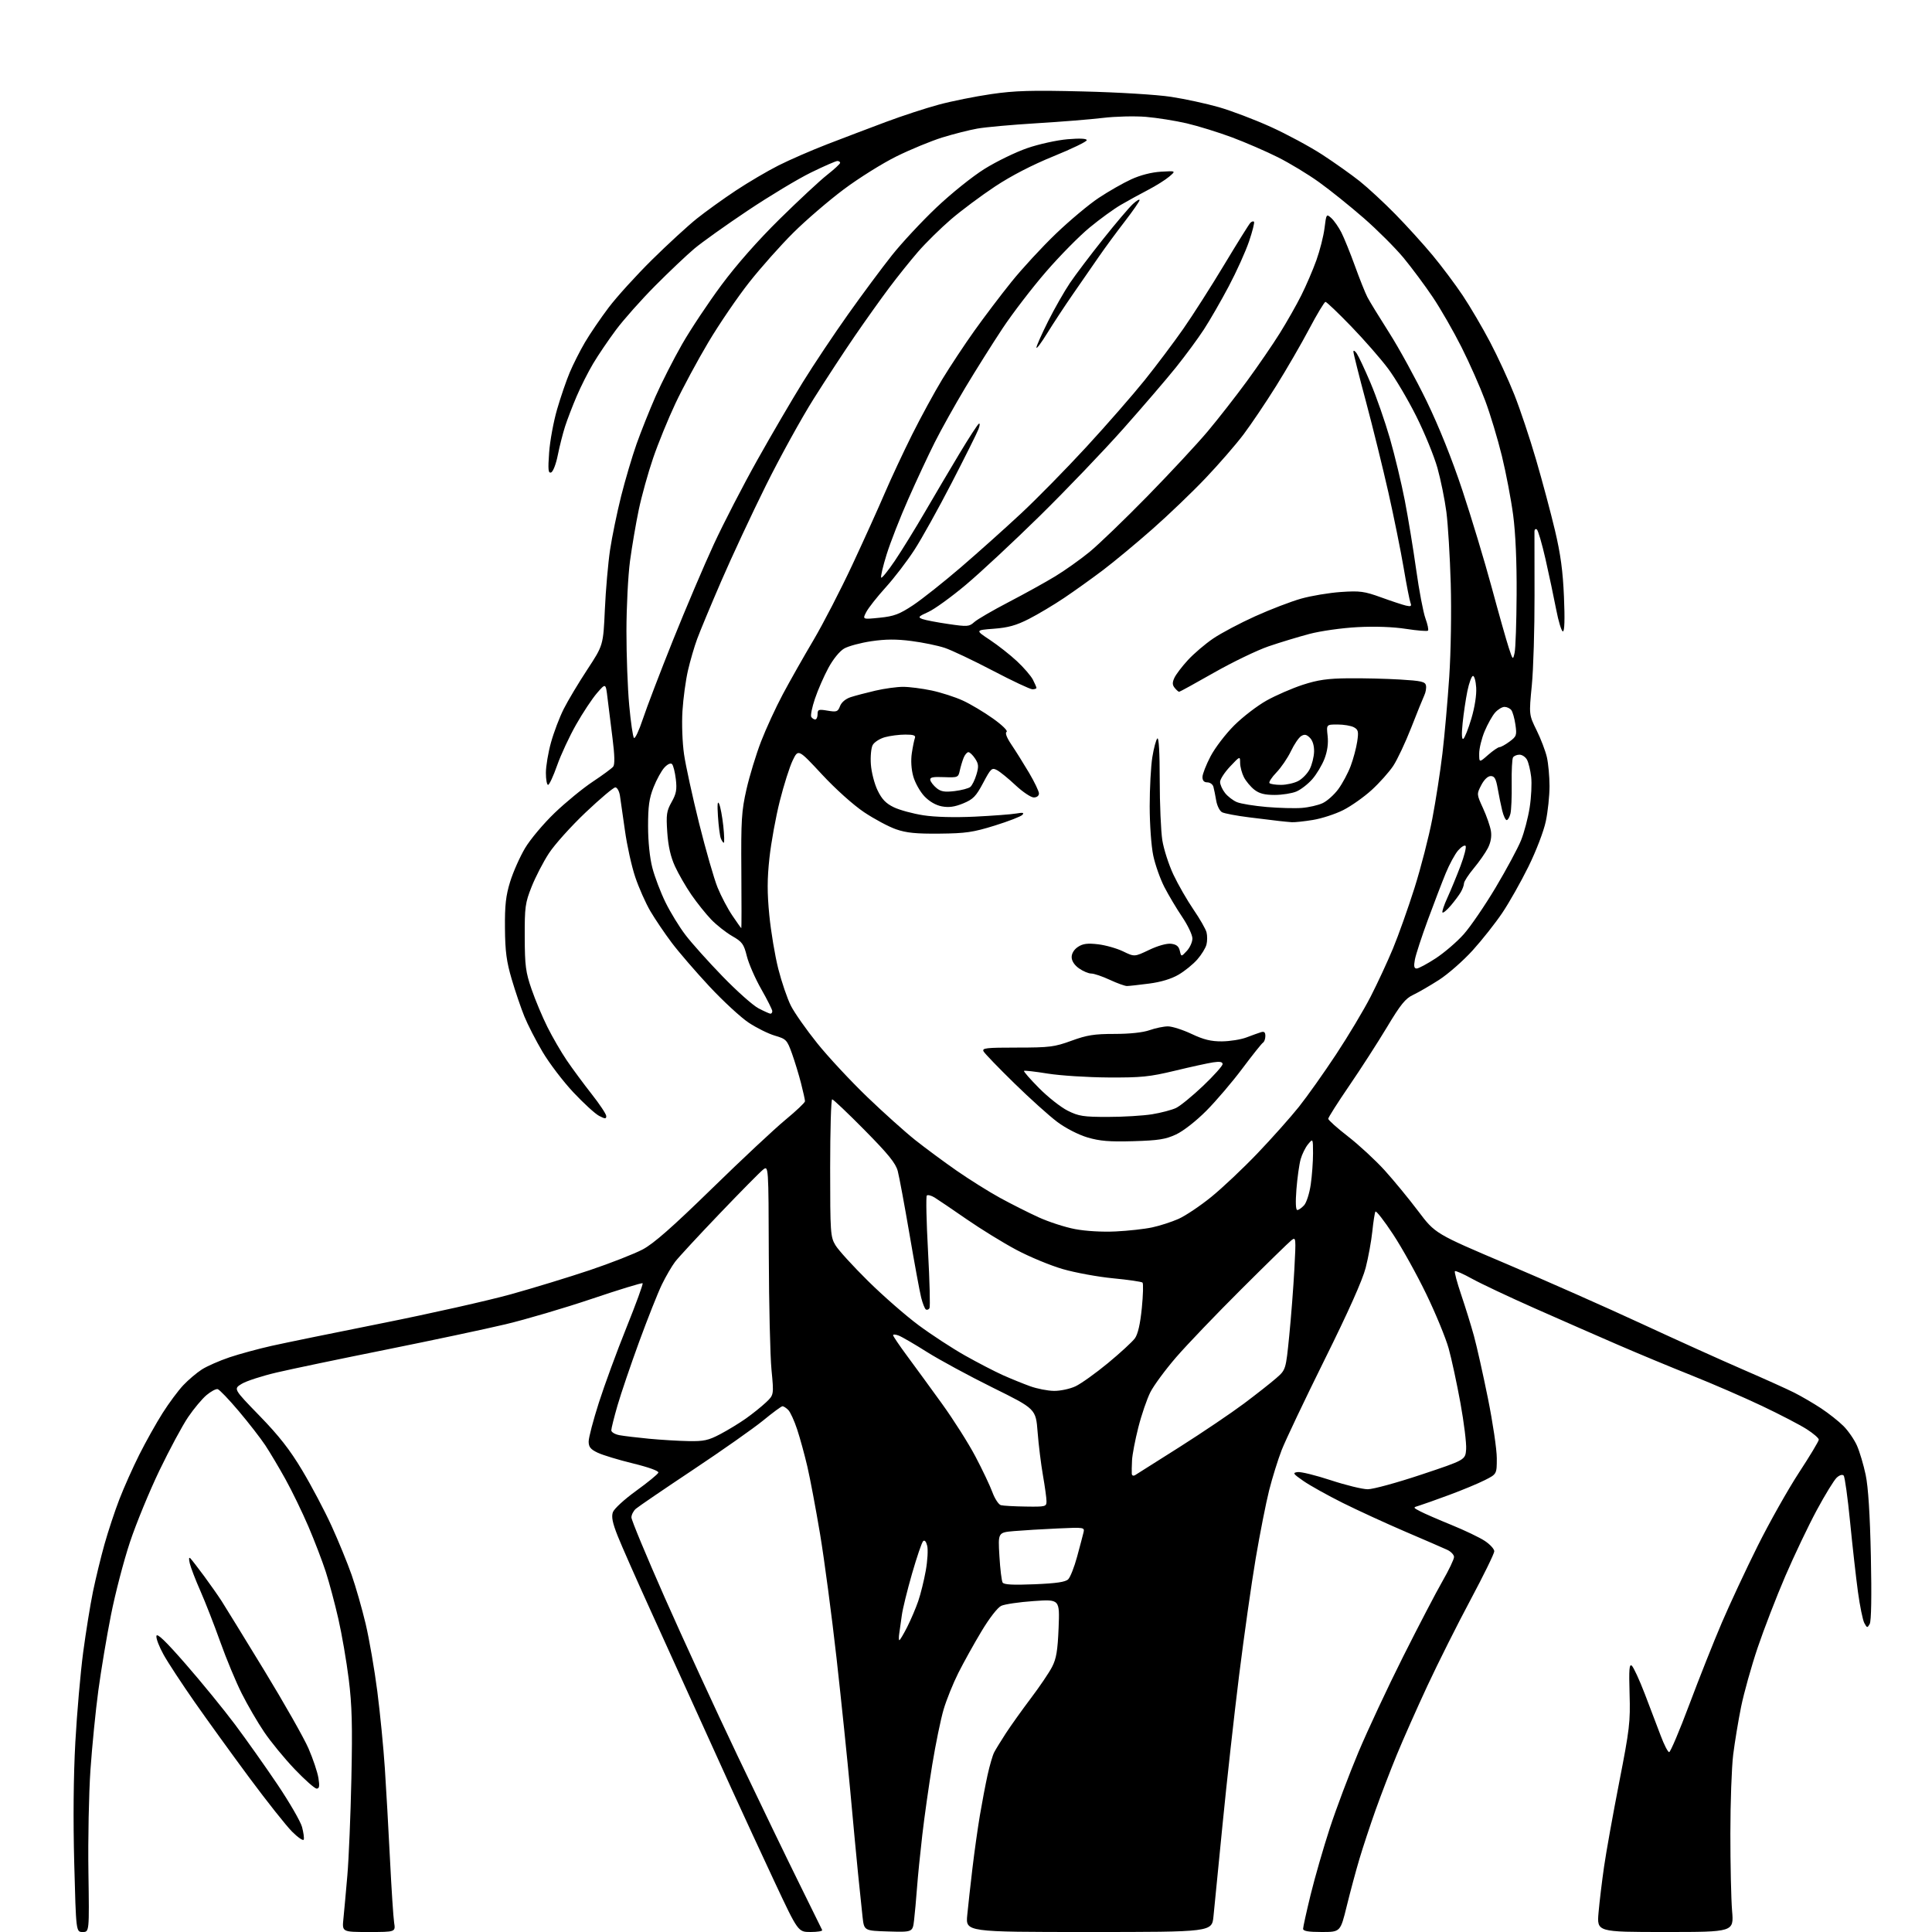 <?xml version="1.0" encoding="UTF-8" standalone="no"?>
<svg 
  version="1.1" 
  xmlns="http://www.w3.org/2000/svg" 
  xmlns:xlink="http://www.w3.org/1999/xlink" 
  xmlns:svg="http://www.w3.org/2000/svg"
  xmlns:rdf="http://www.w3.org/1999/02/22-rdf-syntax-ns#"
  xmlns:cc="http://creativecommons.org/ns#"
  xmlns:dc="http://purl.org/dc/elements/1.1/"
  viewBox="0 0 768 768"
  width="768"
  height="768"
>
<style>svg {background-color: white; }</style>"
<path stroke="none" fill="black" fill-rule="evenodd" d="M32.86,768.00C30.23,768.00 30.23,768.00 29.51,740.75C29.05,723.37 29.21,705.90 29.95,692.50C30.59,680.95 31.99,664.90 33.06,656.83C34.14,648.76 35.89,637.89 36.96,632.68C38.04,627.46 40.10,618.99 41.54,613.85C42.99,608.71 45.64,600.67 47.45,596.00C49.25,591.32 52.83,583.32 55.39,578.22C57.95,573.12 62.11,565.70 64.63,561.72C67.15,557.75 70.85,552.76 72.86,550.64C74.86,548.52 78.18,545.71 80.23,544.39C82.28,543.08 87.24,540.90 91.24,539.55C95.24,538.21 102.79,536.16 108.01,534.99C113.23,533.82 133.03,529.77 152.00,525.98C170.97,522.19 193.93,517.03 203.00,514.52C212.07,512.00 226.25,507.66 234.50,504.89C242.75,502.11 252.19,498.41 255.48,496.67C259.85,494.35 267.21,487.88 282.98,472.50C294.81,460.95 307.99,448.63 312.25,445.12C316.51,441.60 320.00,438.29 320.00,437.76C320.00,437.23 319.30,434.02 318.43,430.64C317.57,427.26 315.94,421.93 314.82,418.79C312.86,413.36 312.53,413.01 308.03,411.69C305.43,410.93 300.74,408.60 297.60,406.52C294.47,404.44 287.45,397.96 282.00,392.12C276.56,386.28 269.82,378.47 267.03,374.76C264.24,371.06 260.41,365.39 258.52,362.18C256.64,358.96 253.93,352.86 252.51,348.62C251.08,344.38 249.25,336.09 248.43,330.20C247.61,324.32 246.71,318.04 246.43,316.25C246.14,314.46 245.32,313.00 244.60,313.00C243.88,313.00 238.57,317.48 232.80,322.95C227.03,328.42 220.46,335.73 218.20,339.20C215.94,342.66 212.85,348.65 211.32,352.50C208.77,358.92 208.55,360.57 208.59,372.50C208.63,383.93 208.96,386.44 211.32,393.28C212.80,397.56 215.63,404.31 217.62,408.28C219.60,412.25 223.05,418.20 225.29,421.50C227.53,424.80 231.98,430.82 235.18,434.89C238.38,438.95 241.00,442.90 241.00,443.66C241.00,444.83 240.54,444.82 238.16,443.58C236.59,442.77 231.98,438.55 227.91,434.21C223.83,429.86 218.33,422.63 215.68,418.14C213.02,413.65 209.76,407.30 208.43,404.02C207.10,400.74 204.84,394.11 203.42,389.28C201.34,382.23 200.81,378.24 200.73,369.00C200.65,359.84 201.07,356.07 202.79,350.50C203.98,346.65 206.64,340.65 208.71,337.16C210.78,333.67 216.08,327.37 220.49,323.14C224.89,318.92 231.70,313.34 235.62,310.74C239.53,308.15 243.19,305.45 243.75,304.76C244.43,303.91 244.35,300.27 243.49,293.50C242.79,288.00 241.89,280.80 241.50,277.50C240.79,271.50 240.79,271.50 237.33,275.49C235.43,277.68 231.70,283.30 229.04,287.99C226.37,292.67 222.97,299.99 221.47,304.25C219.97,308.51 218.35,312.00 217.87,312.00C217.39,312.00 217.00,309.85 217.00,307.23C217.00,304.61 217.91,299.17 219.03,295.15C220.14,291.13 222.42,285.12 224.10,281.80C225.78,278.47 230.00,271.42 233.48,266.13C239.80,256.50 239.80,256.50 240.44,242.30C240.79,234.50 241.73,223.82 242.51,218.57C243.30,213.32 245.28,203.74 246.90,197.26C248.53,190.79 251.29,181.45 253.04,176.50C254.80,171.55 258.20,163.02 260.61,157.54C263.02,152.06 267.75,142.76 271.12,136.87C274.49,130.98 281.53,120.39 286.77,113.33C292.83,105.16 301.27,95.60 310.00,87.00C317.54,79.58 326.01,71.70 328.82,69.50C331.62,67.30 333.94,65.16 333.96,64.75C333.98,64.34 333.49,64.00 332.87,64.00C332.25,64.00 327.51,66.07 322.34,68.60C317.17,71.13 305.87,77.94 297.22,83.72C288.57,89.50 279.02,96.31 276.00,98.85C272.98,101.40 265.98,108.02 260.46,113.58C254.93,119.14 247.93,127.02 244.89,131.09C241.85,135.17 237.76,141.20 235.80,144.50C233.83,147.80 230.88,153.65 229.24,157.50C227.59,161.35 225.52,166.75 224.63,169.50C223.75,172.25 222.44,177.39 221.73,180.93C221.01,184.54 219.84,187.55 219.06,187.81C217.93,188.19 217.79,186.75 218.29,179.89C218.62,175.27 220.05,167.53 221.46,162.69C222.87,157.84 225.13,151.25 226.48,148.05C227.83,144.85 230.54,139.47 232.52,136.10C234.49,132.74 238.74,126.50 241.96,122.24C245.18,117.98 252.92,109.46 259.16,103.29C265.40,97.13 273.43,89.76 277.00,86.90C280.57,84.05 287.55,79.03 292.50,75.75C297.45,72.47 305.10,67.97 309.50,65.75C313.90,63.53 322.68,59.71 329.00,57.27C335.32,54.83 345.75,50.87 352.17,48.47C358.58,46.07 368.03,42.98 373.17,41.60C378.30,40.21 387.68,38.33 394.00,37.41C403.45,36.03 409.95,35.84 430.50,36.35C444.50,36.69 459.90,37.63 465.50,38.49C471.00,39.33 479.55,41.18 484.50,42.60C489.45,44.02 498.71,47.53 505.07,50.41C511.44,53.29 520.67,58.26 525.58,61.45C530.48,64.64 537.20,69.41 540.50,72.03C543.80,74.66 550.18,80.57 554.68,85.16C559.18,89.75 565.85,97.10 569.50,101.50C573.15,105.90 578.54,113.10 581.48,117.50C584.42,121.90 589.30,130.22 592.34,136.00C595.38,141.78 599.72,151.18 601.98,156.91C604.25,162.63 608.14,174.25 610.61,182.73C613.09,191.21 616.47,203.85 618.12,210.82C620.36,220.26 621.27,227.02 621.70,237.25C622.08,246.16 621.93,251.00 621.28,251.00C620.73,251.00 619.52,247.06 618.60,242.25C617.67,237.44 615.77,228.44 614.36,222.25C612.95,216.06 611.40,210.75 610.90,210.44C610.41,210.13 609.99,210.47 609.97,211.19C609.95,211.91 609.96,223.36 610.00,236.63C610.03,249.90 609.55,266.01 608.92,272.43C607.78,284.11 607.78,284.11 610.83,290.31C612.51,293.71 614.34,298.52 614.91,301.00C615.48,303.48 615.95,308.65 615.96,312.50C615.96,316.35 615.30,322.65 614.48,326.49C613.64,330.46 610.65,338.26 607.58,344.49C604.59,350.55 599.92,358.82 597.19,362.87C594.46,366.93 589.16,373.64 585.42,377.77C581.67,381.91 575.65,387.19 572.05,389.51C568.45,391.82 563.81,394.51 561.74,395.48C558.68,396.91 556.76,399.28 551.31,408.37C547.63,414.49 540.89,424.96 536.31,431.64C531.74,438.32 528.00,444.21 528.00,444.73C528.00,445.25 531.55,448.42 535.88,451.78C540.21,455.14 546.74,461.18 550.39,465.19C554.03,469.21 560.05,476.53 563.76,481.45C570.50,490.39 570.50,490.39 599.00,502.49C614.67,509.14 638.75,519.80 652.50,526.18C666.25,532.55 684.35,540.73 692.73,544.36C701.11,547.98 710.33,552.14 713.23,553.60C716.13,555.06 720.95,557.88 723.94,559.85C726.93,561.83 730.93,564.99 732.82,566.88C734.71,568.77 737.12,572.28 738.18,574.67C739.24,577.07 740.79,582.28 741.63,586.26C742.65,591.09 743.34,601.88 743.70,618.63C744.04,634.51 743.87,644.41 743.24,645.54C742.31,647.20 742.17,647.18 741.10,645.19C740.47,644.01 739.33,638.43 738.56,632.78C737.79,627.12 736.39,614.62 735.44,605.00C734.50,595.38 733.35,587.08 732.89,586.57C732.38,586.02 731.28,586.34 730.14,587.37C729.09,588.32 725.52,594.14 722.20,600.30C718.88,606.46 713.25,618.27 709.68,626.55C706.12,634.83 701.17,647.66 698.67,655.05C696.18,662.45 693.23,673.00 692.11,678.50C691.00,684.00 689.59,692.55 688.97,697.50C688.36,702.45 687.85,716.55 687.85,728.83C687.84,741.11 688.15,754.94 688.53,759.58C689.24,768.00 689.24,768.00 662.00,768.00C634.77,768.00 634.77,768.00 635.45,760.25C635.82,755.99 636.81,747.78 637.64,742.02C638.47,736.26 641.18,721.18 643.65,708.52C647.79,687.35 648.12,684.52 647.78,673.30C647.49,663.61 647.67,661.31 648.66,662.14C649.35,662.71 651.68,667.75 653.83,673.34C655.99,678.93 658.84,686.42 660.17,690.00C661.51,693.58 663.01,696.50 663.51,696.50C664.02,696.50 667.64,687.95 671.56,677.50C675.48,667.05 681.29,652.42 684.47,645.00C687.65,637.58 694.06,623.85 698.72,614.50C703.39,605.15 710.76,592.07 715.10,585.42C719.45,578.78 723.00,572.87 723.00,572.28C723.00,571.69 720.84,569.82 718.20,568.13C715.55,566.43 707.57,562.28 700.45,558.90C693.33,555.52 680.75,550.06 672.50,546.77C664.25,543.49 650.98,537.97 643.00,534.51C635.02,531.06 620.17,524.54 610.00,520.04C599.83,515.53 588.65,510.26 585.17,508.33C581.70,506.40 578.62,505.04 578.35,505.32C578.07,505.59 579.19,509.80 580.84,514.66C582.49,519.52 584.77,526.88 585.91,531.02C587.04,535.16 589.56,546.37 591.49,555.94C593.42,565.51 595.00,576.18 595.00,579.65C595.00,585.97 595.00,585.97 590.25,588.37C587.64,589.70 581.23,592.36 576.00,594.29C570.77,596.22 565.40,598.13 564.07,598.53C561.63,599.25 561.63,599.25 564.57,600.79C566.18,601.64 571.77,604.07 577.00,606.20C582.23,608.33 588.19,611.18 590.25,612.55C592.31,613.91 594.00,615.76 594.00,616.66C594.00,617.55 589.75,626.23 584.56,635.95C579.36,645.66 571.67,661.01 567.45,670.05C563.24,679.10 557.76,691.45 555.27,697.50C552.78,703.55 548.98,713.45 546.82,719.50C544.67,725.55 541.77,734.33 540.38,739.00C538.99,743.67 536.72,752.11 535.34,757.75C532.82,768.00 532.82,768.00 525.41,768.00C520.07,768.00 518.00,767.64 518.00,766.72C518.00,766.02 519.35,759.92 521.00,753.16C522.65,746.40 526.08,734.52 528.61,726.76C531.15,719.00 536.26,705.42 539.97,696.58C543.69,687.74 551.70,670.60 557.78,658.50C563.86,646.40 570.89,632.91 573.42,628.52C575.94,624.14 578.00,619.82 578.00,618.93C578.00,618.05 576.76,616.75 575.25,616.06C573.74,615.36 566.25,612.11 558.60,608.84C550.96,605.56 539.77,600.42 533.74,597.42C527.72,594.41 520.70,590.50 518.14,588.72C513.97,585.82 513.73,585.47 515.82,585.17C517.10,584.99 523.04,586.45 529.03,588.42C535.01,590.39 541.62,592.00 543.72,592.00C545.83,592.00 555.41,589.38 565.02,586.17C582.50,580.34 582.50,580.34 582.81,576.11C582.98,573.79 581.96,565.50 580.54,557.69C579.12,549.89 577.01,540.12 575.86,536.00C574.71,531.88 570.73,522.20 567.01,514.50C563.30,506.80 557.34,496.06 553.76,490.64C550.18,485.21 547.03,481.16 546.75,481.64C546.47,482.11 545.92,485.65 545.52,489.50C545.12,493.35 543.93,499.85 542.88,503.95C541.63,508.84 536.03,521.39 526.57,540.45C518.65,556.43 510.96,572.62 509.48,576.43C508.00,580.24 505.76,587.44 504.50,592.43C503.24,597.42 500.84,609.60 499.16,619.50C497.48,629.40 494.52,650.33 492.56,666.00C490.61,681.67 487.66,708.23 486.01,725.00C484.35,741.77 482.72,758.31 482.38,761.75C481.77,768.00 481.77,768.00 432.80,768.00C383.84,768.00 383.84,768.00 384.50,761.25C384.86,757.54 385.79,749.18 386.56,742.68C387.33,736.18 388.66,726.73 389.51,721.68C390.36,716.63 391.74,709.39 392.57,705.60C393.41,701.80 394.59,697.75 395.19,696.60C395.79,695.44 397.89,692.02 399.85,689.00C401.82,685.98 406.27,679.74 409.75,675.13C413.23,670.53 417.04,664.91 418.21,662.63C419.91,659.35 420.44,656.16 420.81,647.11C421.26,635.72 421.26,635.72 410.88,636.45C405.17,636.84 399.38,637.70 398.01,638.34C396.55,639.03 393.28,643.25 390.13,648.51C387.16,653.45 383.04,660.88 380.96,665.00C378.89,669.12 376.25,675.65 375.11,679.50C373.97,683.35 371.93,693.25 370.58,701.50C369.23,709.75 367.44,722.35 366.62,729.50C365.79,736.65 364.84,746.10 364.52,750.50C364.19,754.90 363.67,760.65 363.36,763.29C362.80,768.07 362.80,768.07 353.15,767.79C343.50,767.50 343.50,767.50 342.88,762.00C342.54,758.98 341.74,751.33 341.11,745.00C340.47,738.67 339.07,723.76 337.99,711.86C336.90,699.96 334.45,676.25 332.54,659.18C330.62,642.10 327.67,619.89 325.99,609.81C324.30,599.74 322.03,587.67 320.94,583.00C319.85,578.33 318.03,571.68 316.89,568.23C315.76,564.79 314.16,561.30 313.34,560.48C312.53,559.67 311.50,559.00 311.06,559.00C310.61,559.00 307.16,561.54 303.38,564.65C299.59,567.75 287.05,576.58 275.50,584.26C263.95,591.95 253.71,598.93 252.75,599.77C251.79,600.62 251.00,602.16 251.00,603.20C251.00,604.25 256.91,618.46 264.12,634.80C271.34,651.13 284.43,679.58 293.21,698.00C301.99,716.42 313.08,739.37 317.84,748.98C322.60,758.60 326.65,766.81 326.83,767.23C327.02,767.66 324.94,768.00 322.21,768.00C317.26,768.00 317.26,768.00 307.99,748.25C302.90,737.39 295.14,720.62 290.76,711.00C286.37,701.38 279.74,686.75 276.01,678.50C272.28,670.25 264.52,653.15 258.76,640.50C253.00,627.85 247.05,614.37 245.53,610.54C243.47,605.35 242.99,602.95 243.63,601.12C244.12,599.75 248.22,595.99 252.93,592.59C257.56,589.24 261.52,586.00 261.71,585.39C261.93,584.73 257.90,583.27 251.65,581.74C245.92,580.35 239.61,578.43 237.62,577.49C234.75,576.13 234.00,575.20 234.00,573.01C234.00,571.50 235.82,564.57 238.04,557.63C240.26,550.68 245.19,537.25 249.00,527.79C252.81,518.33 255.71,510.38 255.45,510.12C255.19,509.86 246.10,512.64 235.24,516.31C224.38,519.97 208.97,524.51 201.00,526.41C193.03,528.31 171.67,532.84 153.54,536.49C135.41,540.13 115.81,544.22 109.99,545.59C104.17,546.95 97.92,548.98 96.10,550.09C92.78,552.10 92.78,552.10 103.17,562.80C110.96,570.82 115.23,576.28 120.20,584.60C123.85,590.71 129.08,600.61 131.81,606.60C134.55,612.60 138.12,621.33 139.76,626.00C141.40,630.67 143.91,639.45 145.35,645.50C146.78,651.55 148.87,663.64 149.99,672.37C151.11,681.09 152.45,694.82 152.98,702.87C153.51,710.91 154.43,727.17 155.02,739.00C155.61,750.83 156.35,762.19 156.67,764.25C157.26,768.00 157.26,768.00 146.62,768.00C135.98,768.00 135.98,768.00 136.51,762.75C136.81,759.86 137.51,752.10 138.08,745.50C138.65,738.90 139.37,721.58 139.68,707.00C140.14,685.89 139.92,677.86 138.63,667.50C137.74,660.35 135.88,649.56 134.50,643.52C133.13,637.48 130.87,629.06 129.50,624.81C128.12,620.56 125.01,612.45 122.59,606.79C120.16,601.13 116.06,592.67 113.47,588.00C110.88,583.33 107.26,577.25 105.44,574.50C103.62,571.75 98.90,565.67 94.96,561.00C91.02,556.33 87.23,552.37 86.53,552.20C85.84,552.04 83.83,553.11 82.08,554.59C80.33,556.06 77.05,559.99 74.79,563.31C72.53,566.63 67.42,576.14 63.42,584.44C59.42,592.74 54.13,605.60 51.66,613.01C49.19,620.43 45.79,633.48 44.11,642.00C42.42,650.52 40.16,664.02 39.09,672.00C38.01,679.98 36.61,694.15 35.96,703.50C35.32,712.85 34.95,731.19 35.15,744.25C35.50,768.00 35.50,768.00 32.86,768.00zM120.75,731.26C120.54,731.87 118.46,730.46 116.12,728.12C113.78,725.78 106.13,716.13 99.12,706.68C92.12,697.23 82.30,683.65 77.31,676.50C72.32,669.35 66.79,660.93 65.04,657.78C63.28,654.63 61.99,651.27 62.18,650.30C62.42,649.07 65.87,652.39 73.84,661.53C80.07,668.66 88.87,679.45 93.41,685.50C97.94,691.55 105.55,702.31 110.33,709.41C115.10,716.51 119.48,724.09 120.06,726.24C120.64,728.39 120.95,730.65 120.75,731.26zM125.88,711.00C125.12,711.00 121.18,707.52 117.11,703.25C113.05,698.99 107.60,692.35 105.00,688.49C102.39,684.64 98.38,677.74 96.08,673.16C93.78,668.58 89.94,659.36 87.56,652.67C85.17,645.98 81.63,636.90 79.69,632.50C77.74,628.10 75.84,623.15 75.45,621.50C74.99,619.56 75.08,618.85 75.71,619.50C76.24,620.05 78.68,623.20 81.12,626.50C83.56,629.80 86.71,634.30 88.13,636.50C89.54,638.70 97.14,651.08 105.03,664.00C112.91,676.92 120.84,690.90 122.64,695.05C124.44,699.20 126.21,704.49 126.58,706.80C127.10,710.03 126.94,711.00 125.88,711.00zM357.51,652.00C357.76,652.00 359.16,649.65 360.62,646.77C362.07,643.90 364.05,639.27 365.00,636.50C365.96,633.72 367.31,628.25 368.01,624.34C368.71,620.44 368.96,616.00 368.58,614.48C368.14,612.73 367.54,612.06 366.94,612.66C366.41,613.19 364.44,619.00 362.54,625.58C360.65,632.16 358.83,639.56 358.50,642.02C358.17,644.48 357.71,647.74 357.48,649.25C357.24,650.76 357.26,652.00 357.51,652.00zM411.21,629.77C419.92,629.41 423.55,628.88 424.63,627.79C425.45,626.98 427.03,622.98 428.14,618.90C429.25,614.83 430.39,610.51 430.68,609.30C431.21,607.11 431.14,607.10 420.36,607.59C414.39,607.86 406.62,608.33 403.11,608.63C396.72,609.19 396.72,609.19 397.28,618.56C397.58,623.71 398.16,628.45 398.56,629.09C399.07,629.93 402.72,630.12 411.21,629.77zM407.75,598.88C415.67,599.00 416.00,598.91 416.00,596.75C416.00,595.51 415.36,590.90 414.59,586.50C413.82,582.10 412.86,574.35 412.47,569.29C411.75,560.07 411.75,560.07 394.62,551.60C385.21,546.94 373.45,540.57 368.50,537.45C363.55,534.32 358.49,531.38 357.25,530.91C356.01,530.43 355.01,530.38 355.02,530.77C355.03,531.17 357.54,534.88 360.59,539.00C363.64,543.12 369.88,551.67 374.45,558.00C379.02,564.33 385.01,573.77 387.76,579.00C390.52,584.23 393.55,590.61 394.50,593.20C395.45,595.78 396.97,598.09 397.87,598.33C398.76,598.57 403.21,598.82 407.75,598.88zM451.25,586.37C451.94,585.96 459.93,580.91 469.00,575.15C478.07,569.39 489.55,561.64 494.50,557.93C499.45,554.22 505.22,549.68 507.32,547.84C511.14,544.50 511.14,544.50 512.49,531.00C513.23,523.58 514.15,511.67 514.53,504.53C515.20,491.98 515.17,491.61 513.36,493.02C512.34,493.82 503.37,502.58 493.43,512.49C483.49,522.39 471.85,534.55 467.57,539.49C463.29,544.44 458.67,550.70 457.30,553.40C455.93,556.11 453.76,562.42 452.50,567.42C451.23,572.42 450.10,578.31 450.00,580.51C449.89,582.70 449.85,585.09 449.90,585.81C449.96,586.58 450.51,586.81 451.25,586.37zM273.65,572.86C279.76,572.98 281.60,572.58 286.30,570.10C289.33,568.51 293.94,565.70 296.55,563.85C299.15,562.01 302.71,559.15 304.46,557.50C307.64,554.50 307.64,554.50 306.68,544.50C306.15,539.00 305.67,518.47 305.61,498.88C305.50,463.25 305.50,463.25 303.31,464.97C302.11,465.92 294.31,473.82 285.98,482.53C277.64,491.24 269.73,499.80 268.38,501.56C267.04,503.32 264.66,507.42 263.08,510.67C261.51,513.92 257.47,524.10 254.10,533.30C250.74,542.50 246.86,553.90 245.49,558.62C244.12,563.35 243.00,567.83 243.00,568.57C243.00,569.31 244.46,570.18 246.25,570.51C248.04,570.84 253.32,571.47 258.00,571.92C262.68,572.36 269.72,572.79 273.65,572.86zM419.00,552.90C421.48,552.93 425.30,552.11 427.50,551.09C429.70,550.06 435.51,545.91 440.42,541.86C445.32,537.81 450.14,533.38 451.14,532.00C452.34,530.33 453.25,526.35 453.89,520.00C454.41,514.77 454.53,510.21 454.17,509.85C453.80,509.50 448.55,508.73 442.50,508.15C436.45,507.57 427.45,505.92 422.50,504.49C417.55,503.06 409.23,499.61 404.00,496.82C398.77,494.04 389.87,488.55 384.20,484.63C378.54,480.71 372.82,476.84 371.51,476.03C370.19,475.22 368.80,474.87 368.42,475.25C368.04,475.63 368.26,485.64 368.91,497.49C369.56,509.35 369.81,519.49 369.48,520.04C369.14,520.59 368.50,520.81 368.05,520.53C367.61,520.26 366.76,518.11 366.17,515.77C365.58,513.42 363.49,502.05 361.52,490.50C359.54,478.95 357.45,467.70 356.87,465.50C356.04,462.39 353.12,458.79 343.70,449.25C337.05,442.51 331.24,437.00 330.80,437.00C330.36,437.00 330.00,449.26 330.00,464.25C330.01,490.14 330.11,491.67 332.11,495.00C333.26,496.93 339.08,503.32 345.04,509.20C350.99,515.09 360.06,523.01 365.18,526.81C370.31,530.61 378.63,536.04 383.68,538.88C388.73,541.72 395.48,545.22 398.68,546.65C401.88,548.08 406.75,550.06 409.50,551.05C412.25,552.04 416.52,552.88 419.00,552.90zM443.50,489.52C448.45,489.28 454.98,488.56 458.00,487.91C461.02,487.27 465.75,485.74 468.50,484.52C471.25,483.29 477.10,479.37 481.50,475.80C485.90,472.23 494.19,464.41 499.92,458.41C505.65,452.41 513.03,444.12 516.32,440.00C519.60,435.88 526.26,426.50 531.10,419.16C535.95,411.82 542.14,401.47 544.86,396.16C547.58,390.85 551.58,382.23 553.75,377.00C555.92,371.77 559.75,360.98 562.28,353.00C564.80,345.02 567.99,332.65 569.36,325.50C570.73,318.35 572.55,306.65 573.39,299.50C574.24,292.35 575.46,278.62 576.10,269.00C576.75,259.15 577.01,242.98 576.69,232.00C576.38,221.28 575.60,208.45 574.96,203.50C574.31,198.55 572.71,190.68 571.40,186.00C570.08,181.32 566.31,172.10 563.01,165.50C559.71,158.90 554.66,150.35 551.77,146.50C548.89,142.65 542.30,135.11 537.12,129.75C531.94,124.39 527.34,120.00 526.90,120.00C526.47,120.00 523.55,124.84 520.43,130.75C517.31,136.66 511.39,146.88 507.28,153.45C503.17,160.03 497.34,168.68 494.33,172.68C491.32,176.68 484.54,184.49 479.26,190.04C473.99,195.59 464.46,204.73 458.08,210.34C451.71,215.95 442.90,223.27 438.50,226.60C434.10,229.93 427.12,234.92 423.00,237.69C418.88,240.46 412.57,244.22 409.00,246.04C404.01,248.59 400.77,249.50 395.07,249.93C387.65,250.50 387.65,250.50 393.51,254.38C396.73,256.52 401.58,260.33 404.27,262.85C406.97,265.37 409.81,268.67 410.59,270.17C411.36,271.67 412.00,273.15 412.00,273.45C412.00,273.75 411.28,274.00 410.39,274.00C409.51,274.00 402.42,270.67 394.64,266.59C386.86,262.52 378.26,258.44 375.52,257.53C372.78,256.62 366.84,255.39 362.31,254.81C356.32,254.03 351.98,254.06 346.34,254.90C342.09,255.53 337.23,256.84 335.55,257.81C333.76,258.85 331.17,262.03 329.28,265.54C327.51,268.82 325.11,274.30 323.96,277.73C322.80,281.15 322.14,284.41 322.49,284.98C322.83,285.54 323.54,286.00 324.06,286.00C324.58,286.00 325.00,285.06 325.00,283.91C325.00,282.03 325.40,281.89 328.99,282.50C332.61,283.11 333.07,282.94 333.93,280.68C334.51,279.16 336.16,277.78 338.19,277.12C340.01,276.53 344.43,275.37 348.00,274.54C351.57,273.71 356.52,273.03 359.00,273.03C361.48,273.03 366.58,273.69 370.33,274.48C374.09,275.28 379.66,277.07 382.71,278.47C385.76,279.86 391.17,283.09 394.73,285.63C398.37,288.22 400.74,290.54 400.14,290.91C399.46,291.33 400.16,293.19 402.08,296.04C403.74,298.49 406.87,303.50 409.05,307.17C411.22,310.85 413.00,314.56 413.00,315.42C413.00,316.35 412.15,317.00 410.94,317.00C409.81,317.00 406.54,314.81 403.69,312.14C400.84,309.46 397.51,306.76 396.31,306.13C394.27,305.07 393.88,305.44 390.81,311.23C387.97,316.58 386.84,317.73 382.87,319.37C379.50,320.75 377.20,321.07 374.41,320.55C371.98,320.09 369.43,318.61 367.44,316.51C365.72,314.68 363.74,311.14 363.04,308.63C362.25,305.81 362.03,302.30 362.46,299.41C362.85,296.84 363.40,294.13 363.69,293.37C364.08,292.34 363.14,292.00 359.86,292.01C357.46,292.01 353.82,292.48 351.76,293.05C349.71,293.62 347.52,295.03 346.90,296.18C346.28,297.34 345.96,300.81 346.19,303.90C346.41,307.00 347.61,311.63 348.86,314.20C350.55,317.71 352.17,319.39 355.31,320.90C357.61,322.01 362.88,323.44 367.00,324.08C371.69,324.81 379.37,325.01 387.50,324.63C394.65,324.28 402.07,323.72 404.00,323.38C406.65,322.92 407.23,323.05 406.39,323.94C405.79,324.58 400.84,326.50 395.39,328.19C386.83,330.85 383.88,331.28 373.50,331.38C364.16,331.47 360.32,331.09 356.18,329.65C353.25,328.63 347.54,325.57 343.49,322.87C339.21,320.00 332.18,313.70 326.72,307.82C317.32,297.71 317.32,297.71 315.11,302.27C313.90,304.77 311.59,312.03 309.99,318.39C308.38,324.75 306.53,334.93 305.87,341.00C304.95,349.47 304.94,354.81 305.82,363.85C306.46,370.35 308.06,379.94 309.39,385.17C310.72,390.40 312.97,396.99 314.40,399.81C315.83,402.63 320.56,409.36 324.91,414.77C329.26,420.18 338.15,429.72 344.66,435.99C351.17,442.25 359.78,449.97 363.78,453.16C367.79,456.34 375.21,461.83 380.28,465.36C385.35,468.88 393.10,473.74 397.50,476.15C401.90,478.56 408.79,482.03 412.81,483.87C416.83,485.71 423.35,487.83 427.31,488.58C431.59,489.40 438.14,489.78 443.50,489.52zM515.70,481.00C516.24,481.00 517.46,480.15 518.41,479.10C519.35,478.06 520.54,474.35 521.04,470.85C521.55,467.36 521.95,461.80 521.95,458.50C521.93,452.50 521.93,452.50 519.99,454.83C518.92,456.11 517.59,458.81 517.02,460.83C516.46,462.85 515.71,468.21 515.35,472.75C514.94,477.98 515.07,481.00 515.70,481.00zM450.50,453.64C441.00,453.91 437.21,453.60 432.29,452.15C428.67,451.07 423.67,448.51 420.29,445.99C417.11,443.61 409.40,436.68 403.17,430.58C396.94,424.49 391.46,418.81 391.00,417.97C390.26,416.62 391.90,416.43 404.33,416.43C417.23,416.42 419.16,416.18 425.93,413.71C432.09,411.46 435.00,411.00 443.05,411.00C449.11,411.00 454.34,410.44 457.00,409.50C459.34,408.68 462.61,408.00 464.28,408.00C465.94,408.00 470.16,409.35 473.66,411.00C478.49,413.28 481.38,413.99 485.75,413.96C488.91,413.93 493.30,413.23 495.50,412.39C497.70,411.55 500.29,410.62 501.25,410.32C502.53,409.92 503.00,410.32 503.00,411.82C503.00,412.96 502.58,414.14 502.07,414.46C501.55,414.78 497.87,419.39 493.88,424.72C489.90,430.05 483.45,437.61 479.57,441.52C475.45,445.66 470.41,449.60 467.50,450.96C463.34,452.90 460.49,453.35 450.50,453.64zM440.45,443.99C446.53,443.99 454.41,443.51 457.97,442.94C461.53,442.36 465.81,441.23 467.49,440.44C469.16,439.64 474.01,435.68 478.27,431.63C482.52,427.58 486.00,423.69 486.00,423.00C486.00,422.11 484.90,421.90 482.25,422.30C480.19,422.61 473.32,424.11 467.00,425.64C456.92,428.06 453.65,428.39 440.50,428.31C432.25,428.26 421.45,427.56 416.50,426.77C411.55,425.97 407.30,425.48 407.06,425.69C406.81,425.89 409.51,428.98 413.06,432.56C416.60,436.14 421.73,440.18 424.45,441.53C428.81,443.71 430.69,444.00 440.45,443.99zM306.25,402.96C306.66,402.98 307.00,402.53 307.00,401.95C307.00,401.38 305.03,397.44 302.61,393.20C300.20,388.97 297.62,383.06 296.88,380.09C295.68,375.26 295.05,374.39 291.03,372.09C288.56,370.66 284.80,367.70 282.69,365.50C280.58,363.30 277.04,358.88 274.83,355.67C272.62,352.46 269.69,347.37 268.31,344.36C266.59,340.60 265.63,336.39 265.25,330.88C264.77,323.80 264.97,322.40 266.98,318.82C268.84,315.52 269.14,313.85 268.65,309.72C268.32,306.93 267.64,304.24 267.14,303.74C266.60,303.20 265.39,303.74 264.12,305.10C262.96,306.35 261.01,309.88 259.80,312.94C258.05,317.37 257.61,320.52 257.62,328.50C257.63,334.62 258.29,341.02 259.33,345.00C260.26,348.57 262.60,354.73 264.53,358.67C266.46,362.62 270.04,368.47 272.49,371.67C274.93,374.88 281.56,382.28 287.22,388.11C292.87,393.95 299.30,399.67 301.50,400.82C303.70,401.97 305.84,402.93 306.25,402.96zM448.00,391.96C447.18,391.97 444.09,390.86 441.15,389.49C438.21,388.12 434.90,387.00 433.81,387.00C432.71,387.00 430.50,386.07 428.90,384.93C427.07,383.63 426.00,381.97 426.00,380.45C426.00,378.98 426.98,377.40 428.53,376.39C430.48,375.11 432.31,374.88 436.52,375.37C439.52,375.73 444.00,377.00 446.47,378.20C450.97,380.38 450.97,380.38 456.78,377.61C460.22,375.96 463.78,374.96 465.51,375.16C467.64,375.41 468.57,376.16 468.99,377.94C469.56,380.39 469.56,380.39 471.78,378.00C473.00,376.69 474.00,374.47 474.00,373.06C474.00,371.65 472.17,367.80 469.94,364.50C467.71,361.20 464.53,355.85 462.86,352.62C461.20,349.39 459.21,343.76 458.44,340.12C457.65,336.40 457.03,327.81 457.02,320.50C457.02,313.35 457.49,304.57 458.07,301.00C458.64,297.43 459.54,294.07 460.06,293.55C460.65,292.96 461.00,299.13 461.01,310.05C461.01,319.65 461.48,330.43 462.04,334.00C462.61,337.57 464.59,343.72 466.44,347.66C468.30,351.60 471.89,357.85 474.42,361.55C476.96,365.25 479.30,369.34 479.62,370.64C479.95,371.94 479.94,374.12 479.59,375.48C479.25,376.85 477.61,379.51 475.94,381.41C474.28,383.31 470.93,386.03 468.49,387.45C465.65,389.12 461.46,390.39 456.78,390.99C452.78,391.51 448.82,391.95 448.00,391.96zM563.15,385.00C563.90,385.00 567.31,383.17 570.73,380.94C574.15,378.70 579.15,374.41 581.83,371.40C584.52,368.39 590.23,360.03 594.53,352.83C598.83,345.62 603.37,337.18 604.63,334.06C605.89,330.94 607.44,325.05 608.07,320.97C608.71,316.89 608.97,311.41 608.66,308.80C608.35,306.19 607.61,303.14 607.02,302.03C606.42,300.91 605.07,300.00 604.02,300.00C602.98,300.00 601.82,300.49 601.45,301.08C601.08,301.68 600.84,306.39 600.92,311.54C601.00,316.70 600.77,322.06 600.42,323.46C600.07,324.86 599.40,326.00 598.93,326.00C598.46,326.00 597.67,324.31 597.16,322.25C596.66,320.19 595.85,316.25 595.37,313.50C594.68,309.56 594.10,308.50 592.60,308.50C591.43,308.50 589.98,309.88 588.83,312.09C586.97,315.68 586.97,315.70 589.54,321.31C590.96,324.40 592.36,328.45 592.66,330.31C593.02,332.50 592.60,334.89 591.47,337.10C590.51,338.97 587.99,342.59 585.86,345.14C583.74,347.69 581.98,350.39 581.96,351.14C581.95,351.89 581.38,353.45 580.71,354.60C580.05,355.76 578.24,358.18 576.71,359.98C575.17,361.78 573.69,363.02 573.41,362.74C573.13,362.47 574.01,359.82 575.36,356.87C576.71,353.92 579.05,348.24 580.57,344.24C582.08,340.25 582.99,336.65 582.58,336.24C582.17,335.84 580.82,336.67 579.59,338.10C578.36,339.53 576.16,343.58 574.71,347.10C573.26,350.62 570.06,358.97 567.60,365.65C565.14,372.33 562.83,379.41 562.45,381.40C561.94,384.11 562.12,385.00 563.15,385.00zM294.68,368.97C294.78,368.99 294.79,358.76 294.70,346.25C294.55,326.03 294.77,322.42 296.73,313.79C297.94,308.46 300.55,299.91 302.52,294.79C304.49,289.68 308.38,281.23 311.17,276.00C313.96,270.77 319.42,261.12 323.32,254.54C327.21,247.96 334.18,234.46 338.81,224.54C343.44,214.62 349.25,201.78 351.72,196.00C354.20,190.22 359.08,179.78 362.57,172.78C366.07,165.79 371.46,155.89 374.56,150.78C377.67,145.68 383.39,137.02 387.29,131.55C391.19,126.07 397.84,117.29 402.07,112.04C406.30,106.78 414.23,98.19 419.70,92.94C425.17,87.69 432.83,81.27 436.72,78.69C440.61,76.10 446.43,72.77 449.65,71.30C453.32,69.61 457.74,68.48 461.50,68.25C467.50,67.90 467.50,67.90 464.76,70.23C463.25,71.51 459.45,73.90 456.30,75.53C453.16,77.16 448.32,79.82 445.54,81.44C442.77,83.05 437.19,87.10 433.15,90.44C429.10,93.77 421.31,101.67 415.83,108.00C410.35,114.33 402.58,124.45 398.56,130.50C394.55,136.55 387.87,147.17 383.71,154.11C379.56,161.04 374.08,170.85 371.54,175.92C369.00,180.98 364.27,191.10 361.04,198.42C357.80,205.73 353.94,215.62 352.45,220.39C350.96,225.17 349.99,229.32 350.29,229.62C350.58,229.92 353.05,226.86 355.77,222.83C358.48,218.80 363.85,210.10 367.69,203.50C371.53,196.90 377.71,186.44 381.43,180.25C385.15,174.06 388.60,168.75 389.10,168.44C389.59,168.14 389.53,169.11 388.96,170.60C388.40,172.09 383.61,181.68 378.33,191.91C373.05,202.13 366.38,214.14 363.49,218.59C360.61,223.04 355.47,229.75 352.06,233.51C348.66,237.27 345.19,241.67 344.35,243.30C342.82,246.25 342.82,246.25 349.66,245.56C355.43,244.97 357.52,244.18 363.00,240.55C366.57,238.17 375.12,231.39 382.00,225.48C388.88,219.56 399.61,209.96 405.85,204.14C412.09,198.33 423.79,186.41 431.85,177.66C439.91,168.91 450.34,156.96 455.04,151.11C459.73,145.26 466.63,136.08 470.37,130.72C474.11,125.36 481.43,113.90 486.64,105.24C491.85,96.58 496.53,89.08 497.04,88.57C497.55,88.05 498.20,87.86 498.48,88.15C498.76,88.43 497.88,91.95 496.51,95.97C495.14,100.00 491.52,108.02 488.45,113.81C485.39,119.59 480.96,127.29 478.60,130.91C476.24,134.54 471.24,141.32 467.49,146.00C463.74,150.68 454.27,161.70 446.46,170.50C438.64,179.30 423.75,194.85 413.37,205.05C402.99,215.25 389.77,227.57 384.00,232.42C378.23,237.27 371.49,242.15 369.03,243.26C365.03,245.07 364.78,245.37 366.68,246.08C367.84,246.51 372.47,247.40 376.95,248.05C384.59,249.17 385.25,249.12 387.30,247.28C388.51,246.19 394.68,242.61 401.00,239.32C407.32,236.03 415.65,231.42 419.49,229.08C423.34,226.74 429.45,222.40 433.07,219.44C436.69,216.48 447.04,206.51 456.08,197.28C465.11,188.05 475.90,176.45 480.06,171.50C484.22,166.55 491.25,157.55 495.68,151.50C500.11,145.45 506.00,136.86 508.77,132.41C511.55,127.96 515.38,121.21 517.28,117.41C519.19,113.61 521.89,107.33 523.28,103.46C524.67,99.59 526.13,93.84 526.52,90.67C527.23,85.00 527.27,84.94 529.23,86.70C530.32,87.69 532.11,90.26 533.21,92.40C534.30,94.55 536.73,100.54 538.60,105.70C540.47,110.87 542.70,116.46 543.56,118.12C544.42,119.78 548.33,126.16 552.24,132.30C556.15,138.44 562.84,150.67 567.12,159.48C572.08,169.73 577.21,182.53 581.35,195.00C584.91,205.72 590.14,223.05 592.97,233.50C595.79,243.95 598.85,254.75 599.76,257.50C601.39,262.44 601.42,262.46 602.08,259.50C602.46,257.85 602.82,247.41 602.88,236.30C602.96,223.47 602.46,211.98 601.51,204.80C600.69,198.59 598.67,187.98 597.02,181.24C595.37,174.49 592.39,164.59 590.38,159.24C588.38,153.88 584.15,144.32 580.97,138.00C577.79,131.68 572.64,122.71 569.52,118.08C566.41,113.45 561.19,106.44 557.93,102.49C554.66,98.55 547.55,91.44 542.12,86.70C536.69,81.97 528.71,75.55 524.37,72.44C520.04,69.32 512.67,64.86 508.00,62.52C503.32,60.17 495.10,56.61 489.73,54.60C484.36,52.60 476.26,50.09 471.73,49.03C467.20,47.98 459.90,46.82 455.50,46.45C451.10,46.09 443.45,46.27 438.50,46.86C433.55,47.46 421.62,48.42 412.00,49.00C402.38,49.58 391.82,50.53 388.54,51.11C385.27,51.69 378.97,53.29 374.54,54.66C370.12,56.04 361.96,59.40 356.41,62.14C350.86,64.87 341.41,70.78 335.41,75.27C329.41,79.76 320.40,87.50 315.40,92.47C310.39,97.44 302.49,106.32 297.84,112.21C293.19,118.10 285.87,128.84 281.57,136.07C277.27,143.30 271.39,154.23 268.50,160.36C265.61,166.49 261.61,176.28 259.62,182.12C257.62,187.96 255.06,197.18 253.92,202.62C252.78,208.05 251.22,217.22 250.44,223.00C249.67,228.78 249.03,241.30 249.02,250.84C249.01,260.38 249.50,273.66 250.12,280.34C250.73,287.03 251.58,292.88 252.01,293.34C252.43,293.80 254.02,290.42 255.54,285.84C257.06,281.25 262.45,267.15 267.52,254.50C272.60,241.85 279.90,224.68 283.76,216.34C287.62,208.00 295.40,192.92 301.06,182.84C306.71,172.75 314.86,158.82 319.16,151.88C323.46,144.93 331.57,132.78 337.18,124.88C342.79,116.97 350.61,106.45 354.54,101.50C358.47,96.55 366.43,88.00 372.23,82.50C378.10,76.93 386.58,70.12 391.38,67.13C396.12,64.18 403.77,60.46 408.36,58.88C412.96,57.29 420.16,55.71 424.36,55.35C429.31,54.93 432.00,55.07 432.00,55.73C432.00,56.29 426.05,59.17 418.78,62.12C410.32,65.56 401.94,69.89 395.53,74.14C390.01,77.80 382.12,83.68 378.00,87.22C373.88,90.77 368.00,96.55 364.94,100.08C361.88,103.61 356.68,110.10 353.39,114.50C350.09,118.90 344.00,127.45 339.85,133.50C335.69,139.55 328.32,150.80 323.47,158.50C318.61,166.20 310.05,181.72 304.45,193.00C298.85,204.28 290.87,221.38 286.71,231.00C282.55,240.62 278.24,250.97 277.13,254.00C276.01,257.02 274.37,262.65 273.48,266.50C272.59,270.35 271.60,277.59 271.29,282.60C270.97,287.72 271.25,295.25 271.92,299.85C272.57,304.34 275.27,316.67 277.90,327.26C280.54,337.84 283.84,349.33 285.24,352.78C286.64,356.23 289.30,361.28 291.15,364.00C292.99,366.72 294.58,368.96 294.68,368.97zM287.72,335.00C287.44,335.00 286.91,334.21 286.53,333.25C286.16,332.29 285.65,328.35 285.40,324.50C285.09,319.72 285.24,318.16 285.88,319.57C286.39,320.71 287.12,324.65 287.52,328.32C287.91,331.99 288.00,335.00 287.72,335.00zM513.50,326.84C512.40,326.76 510.15,326.55 508.50,326.36C506.85,326.17 501.45,325.51 496.50,324.90C491.55,324.28 486.73,323.37 485.79,322.88C484.85,322.38 483.80,320.29 483.46,318.24C483.11,316.18 482.61,313.71 482.35,312.75C482.08,311.79 481.00,311.00 479.93,311.00C478.63,311.00 478.00,310.31 478.00,308.89C478.00,307.73 479.45,304.02 481.22,300.64C482.99,297.26 487.22,291.73 490.62,288.35C494.02,284.97 499.81,280.52 503.49,278.47C507.16,276.42 513.62,273.61 517.83,272.23C523.89,270.26 527.71,269.71 536.00,269.63C541.77,269.57 551.00,269.79 556.50,270.12C565.00,270.63 566.55,270.98 566.85,272.49C567.04,273.46 566.75,275.22 566.19,276.38C565.64,277.55 563.30,283.33 560.99,289.24C558.68,295.14 555.46,301.99 553.83,304.45C552.19,306.91 548.35,311.22 545.28,314.02C542.22,316.82 537.12,320.42 533.96,322.02C530.80,323.62 525.35,325.39 521.86,325.95C518.36,326.52 514.60,326.92 513.50,326.84zM517.50,321.16C520.25,320.95 523.96,320.10 525.75,319.27C527.53,318.45 530.35,315.94 532.00,313.69C533.65,311.44 535.86,307.31 536.91,304.51C537.96,301.71 539.13,297.34 539.51,294.80C540.11,290.78 539.94,290.04 538.17,289.09C537.05,288.49 534.13,288.00 531.69,288.00C527.25,288.00 527.25,288.00 527.75,292.51C528.09,295.49 527.67,298.58 526.51,301.62C525.54,304.14 523.35,307.80 521.64,309.75C519.93,311.70 517.08,313.91 515.30,314.65C513.52,315.39 509.64,316.00 506.67,316.00C502.71,316.00 500.56,315.44 498.61,313.91C497.15,312.76 495.29,310.54 494.48,308.96C493.67,307.39 492.99,304.84 492.97,303.30C492.95,300.50 492.95,300.50 488.97,304.71C486.79,307.03 485.00,309.78 485.00,310.83C485.00,311.87 485.88,313.86 486.97,315.23C488.05,316.60 490.18,318.24 491.72,318.87C493.25,319.50 498.55,320.36 503.50,320.79C508.45,321.21 514.75,321.38 517.50,321.16zM379.48,314.47C382.21,314.14 385.02,313.40 385.72,312.82C386.42,312.24 387.51,310.04 388.14,307.93C389.11,304.70 389.02,303.68 387.62,301.55C386.70,300.15 385.50,299.00 384.96,299.00C384.41,299.00 383.55,300.01 383.05,301.25C382.55,302.49 381.87,304.77 381.53,306.32C380.95,309.05 380.74,309.13 375.21,308.92C370.75,308.74 369.57,309.00 369.81,310.10C369.98,310.87 371.11,312.30 372.31,313.29C374.03,314.69 375.56,314.94 379.48,314.47zM509.22,312.00C511.35,312.00 514.42,311.32 516.03,310.48C517.65,309.65 519.71,307.53 520.62,305.77C521.52,304.02 522.31,300.88 522.37,298.81C522.43,296.44 521.81,294.38 520.71,293.29C519.37,291.94 518.56,291.78 517.23,292.61C516.28,293.20 514.45,295.89 513.17,298.59C511.88,301.29 509.29,305.10 507.40,307.06C505.51,309.02 504.27,310.94 504.65,311.31C505.02,311.69 507.08,312.00 509.22,312.00zM591.53,300.10C593.48,298.40 595.52,297.00 596.08,297.00C596.63,297.00 598.43,296.01 600.07,294.79C602.85,292.73 603.01,292.26 602.40,288.04C602.04,285.54 601.30,282.94 600.75,282.25C600.20,281.56 598.99,281.00 598.05,281.00C597.12,281.00 595.44,282.01 594.34,283.25C593.23,284.49 591.36,287.83 590.16,290.69C588.97,293.54 588.00,297.52 588.00,299.54C588.00,303.21 588.00,303.21 591.53,300.10zM581.70,293.69C582.24,293.35 583.68,289.72 584.90,285.62C586.24,281.10 586.99,276.25 586.81,273.33C586.64,270.67 586.05,268.59 585.50,268.70C584.95,268.81 583.97,271.51 583.31,274.70C582.66,277.89 581.81,283.60 581.42,287.40C580.96,291.86 581.06,294.08 581.70,293.69zM468.73,275.00C468.46,275.00 467.67,274.31 466.98,273.47C466.01,272.30 465.97,271.36 466.83,269.47C467.45,268.11 469.88,264.92 472.23,262.37C474.58,259.82 479.09,255.97 482.26,253.82C485.43,251.67 492.95,247.68 498.97,244.97C504.99,242.25 513.20,239.10 517.21,237.97C521.22,236.84 528.33,235.65 533.00,235.33C540.59,234.81 542.30,235.04 549.00,237.46C553.12,238.96 557.59,240.43 558.91,240.74C560.87,241.19 561.21,240.98 560.68,239.61C560.33,238.69 559.10,232.43 557.97,225.71C556.83,219.00 554.11,205.54 551.92,195.82C549.72,186.09 545.70,169.78 542.97,159.57C540.23,149.36 538.00,140.46 538.00,139.78C538.00,139.11 538.60,139.44 539.34,140.53C540.07,141.61 542.54,146.87 544.81,152.22C547.09,157.57 550.54,167.47 552.49,174.22C554.43,180.97 557.11,192.12 558.44,199.00C559.77,205.88 561.80,218.25 562.96,226.50C564.11,234.75 565.77,243.44 566.63,245.81C567.50,248.18 567.96,250.38 567.64,250.69C567.33,251.00 563.40,250.68 558.91,249.99C553.77,249.19 546.62,248.93 539.62,249.30C533.38,249.63 524.99,250.82 520.50,252.00C516.10,253.17 508.80,255.38 504.27,256.93C499.74,258.48 490.00,263.18 482.62,267.37C475.25,271.57 468.99,275.00 468.73,275.00zM416.29,132.45C413.93,136.28 412.00,138.86 412.00,138.18C412.00,137.51 414.09,132.81 416.63,127.73C419.18,122.65 423.09,115.80 425.31,112.50C427.54,109.20 433.49,101.33 438.54,95.00C443.58,88.67 448.90,82.41 450.36,81.08C451.81,79.74 453.00,79.05 453.00,79.53C453.00,80.02 450.37,83.81 447.17,87.96C443.96,92.11 439.31,98.42 436.84,102.00C434.37,105.58 429.70,112.33 426.46,117.00C423.22,121.67 418.65,128.63 416.29,132.45z" />

</svg>